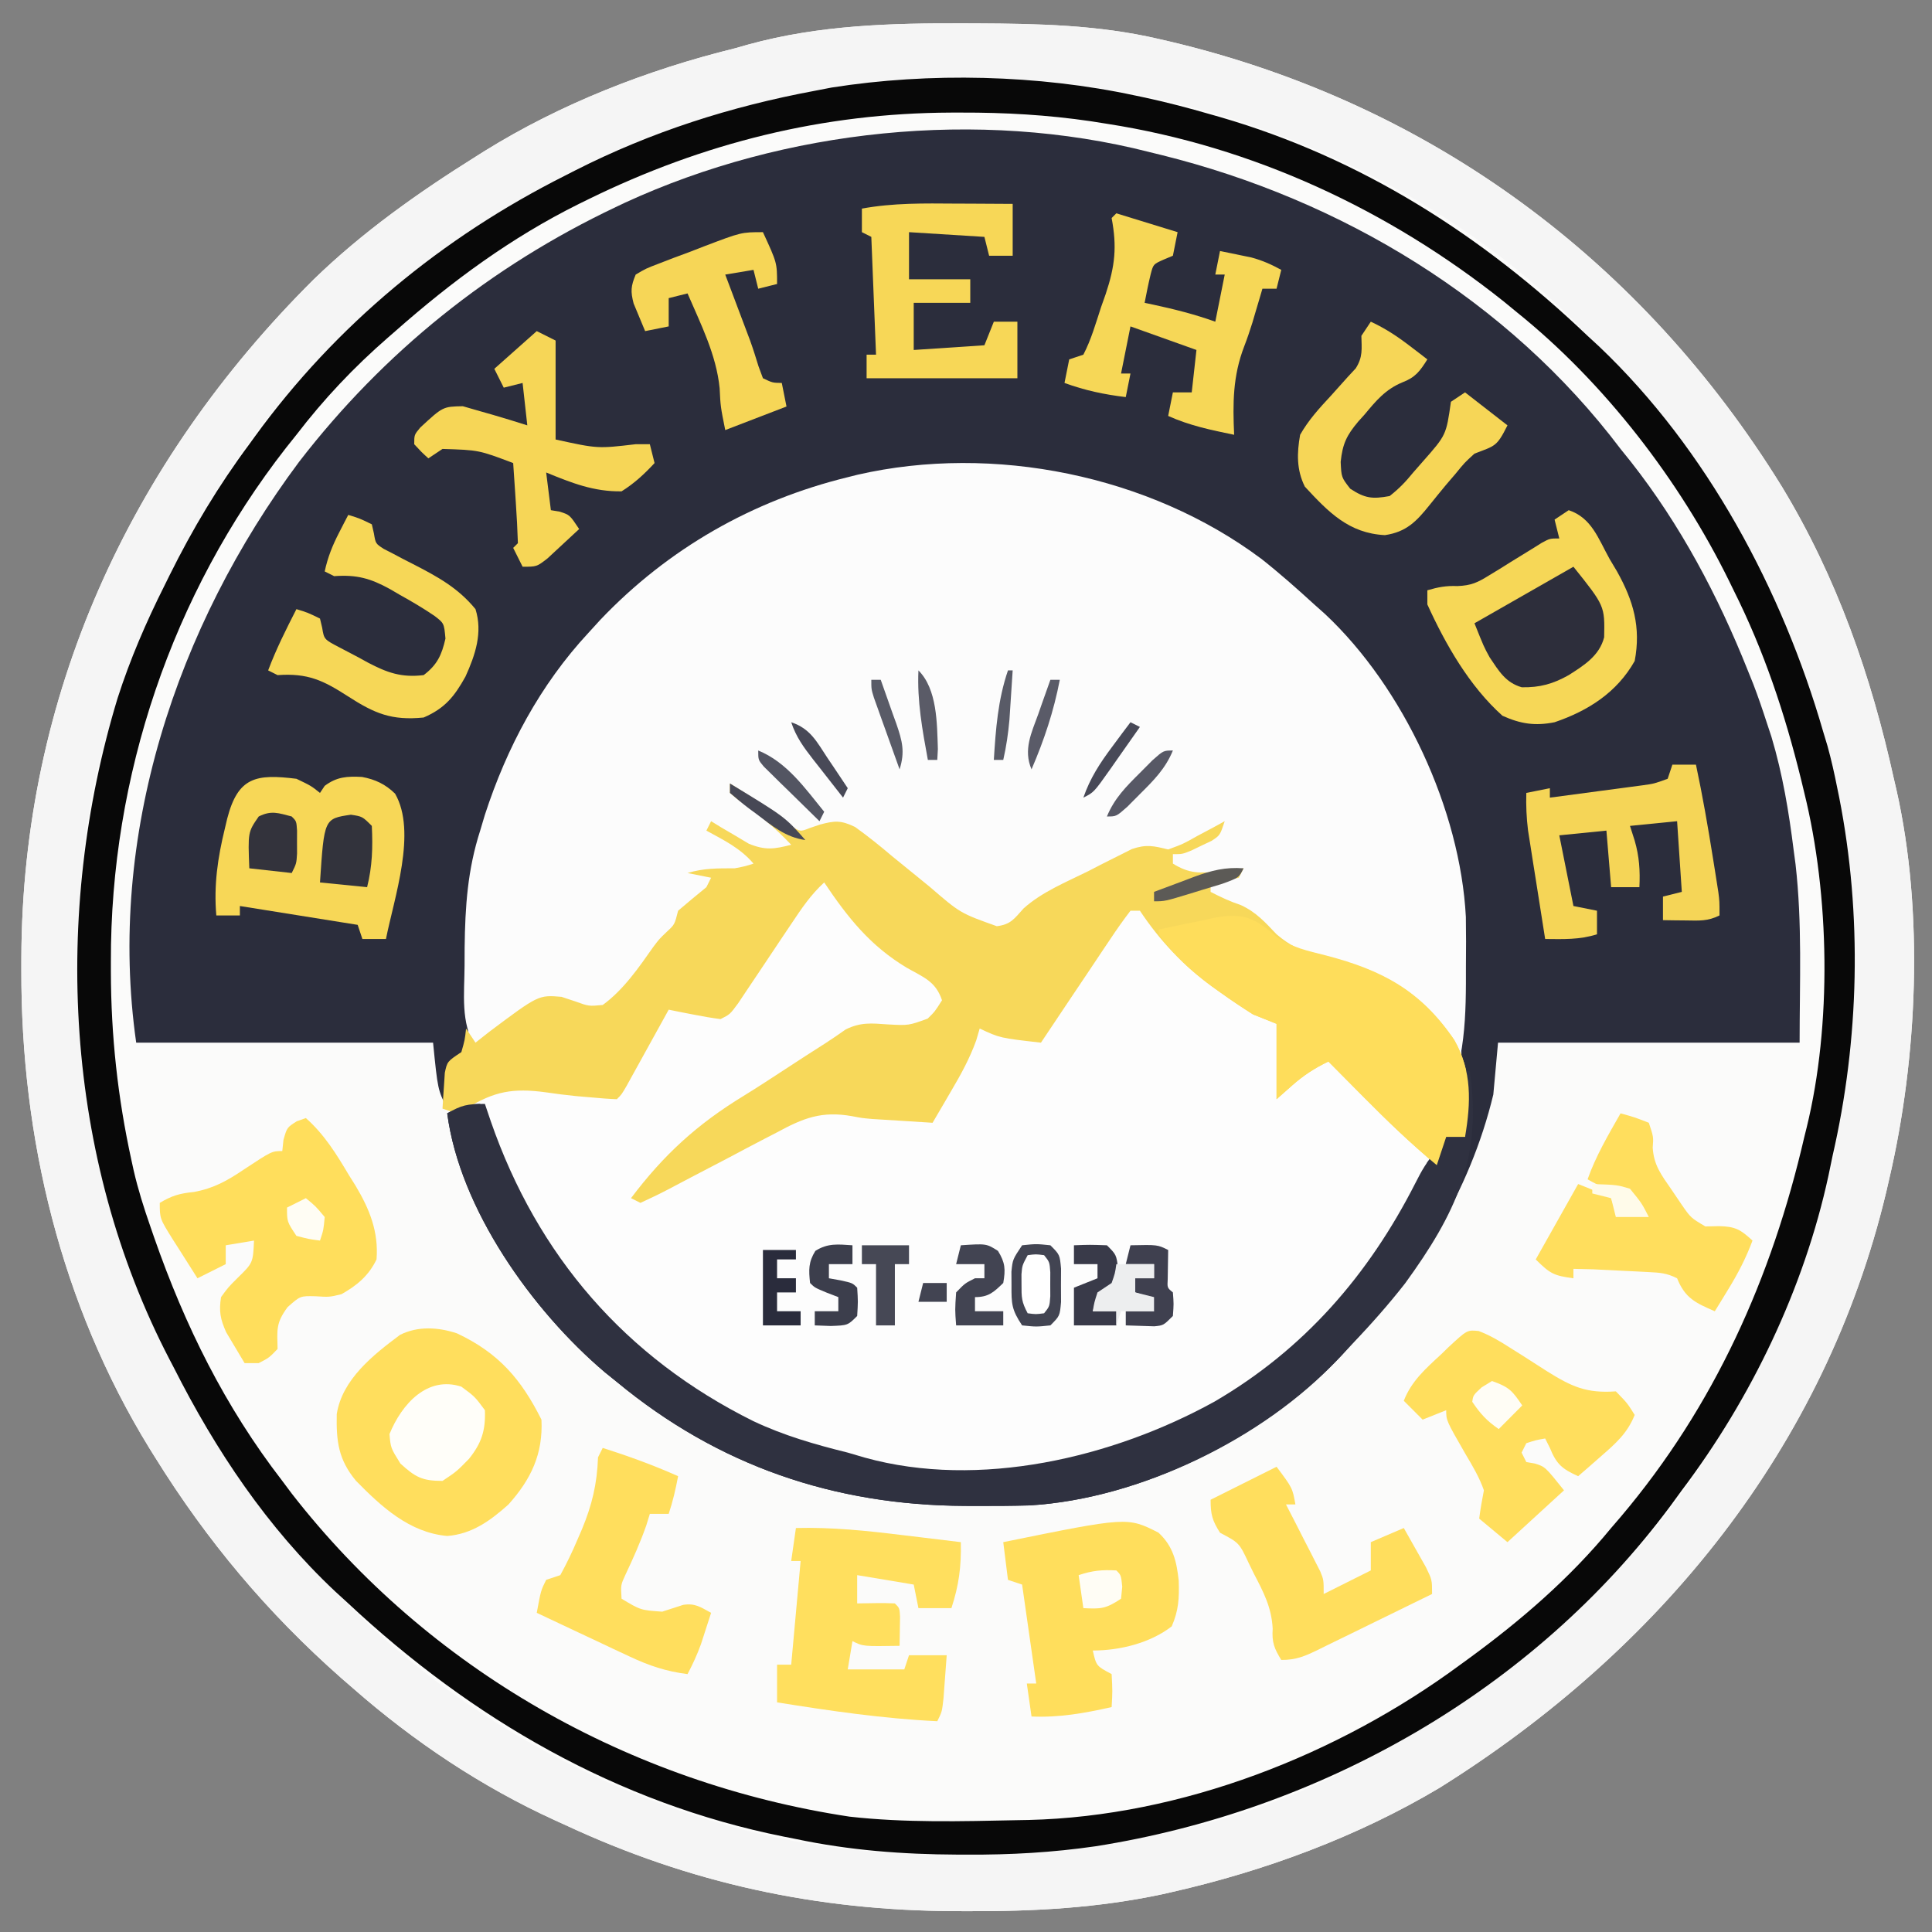 <?xml version="1.0" encoding="UTF-8" standalone="no"?>
<svg
   version="1.1"
   width="410"
   height="410"
   id="svg52"
   sodipodi:docname="buxrp.svg"
   xmlns:inkscape="http://www.inkscape.org/namespaces/inkscape"
   xmlns:sodipodi="http://sodipodi.sourceforge.net/DTD/sodipodi-0.dtd"
   xmlns="http://www.w3.org/2000/svg"
   xmlns:svg="http://www.w3.org/2000/svg">
  <rect width="100%" height="100%" fill="#808080" stroke="none"/>
  <defs
     id="defs52" />
  <sodipodi:namedview
     id="namedview52"
     pagecolor="#ffffff"
     bordercolor="#000000"
     borderopacity="0.25"
     inkscape:showpageshadow="2"
     inkscape:pageopacity="0.0"
     inkscape:pagecheckerboard="0"
     inkscape:deskcolor="#d1d1d1">
    <inkscape:page
       x="0"
       y="0"
       width="410"
       height="410"
       id="page2"
       margin="0"
       bleed="0" />
  </sodipodi:namedview>
  <path
     d="m 204.656,4.956 c 0.879,0.002 1.758,0.005 2.664,0.008 13.054,0.057 25.818,0.327 38.586,3.305 1.428,0.331 1.428,0.331 2.886,0.668 55.027,13.211 99.8,46.441 129.376,94.377 11.647,19.226 18.914,40.069 23.738,61.955 0.178,0.761 0.356,1.522 0.539,2.307 5.867,25.957 4.495,56.967 -1.539,82.693 -0.204,0.885 -0.407,1.771 -0.617,2.683 -12.959,54.336 -48.139,97.265 -94.773,126.438 -17.408,10.384 -37.056,17.647 -56.797,22.129 -0.663,0.151 -1.327,0.302 -2.01,0.458 -13.811,2.939 -27.365,3.668 -41.427,3.604 -0.884,-0.002 -1.768,-0.005 -2.679,-0.008 -29.254,-0.127 -56.073,-5.886 -82.696,-18.305 -0.683,-0.31 -1.366,-0.62 -2.07,-0.94 -15.647,-7.14 -30.004,-16.729 -42.93,-28.06 -0.825,-0.715 -1.65,-1.431 -2.5,-2.168 -15.71,-13.869 -28.455,-29.065 -39.5,-46.832 -0.411,-0.659 -0.822,-1.318 -1.246,-1.997 C 12.927,276.733 4.444,241.475 4.531,205.894 c 8.762e-4,-0.877 0.002,-1.755 0.003,-2.658 C 4.716,147.74 27.473,98.179 66.556,59.317 76.931,49.247 88.676,40.929 100.906,33.269 c 0.899,-0.568 0.899,-0.568 1.816,-1.147 16.217,-10.096 34.663,-17.296 53.184,-21.853 0.959,-0.272 1.918,-0.544 2.906,-0.824 14.998,-4.133 30.386,-4.558 45.844,-4.488 z"
     fill="#fbfbfa"
     id="path1" />
  <path
     d="m 243.906,32.269 c 0.855,0.209 1.709,0.418 2.59,0.633 38.148,9.459 73.556,30.763 97.41,62.367 0.71,0.883 1.421,1.766 2.152,2.676 10.558,13.416 18.541,28.506 24.848,44.324 0.387,0.96 0.773,1.921 1.172,2.91 1.025,2.676 1.947,5.363 2.828,8.09 0.338,1.021 0.675,2.042 1.023,3.094 2.385,7.963 3.698,15.92 4.727,24.156 0.192,1.432 0.192,1.432 0.387,2.893 1.44,12.68 0.863,24.924 0.863,37.857 -21.12,0 -42.24,0 -64,0 -0.33,3.63 -0.66,7.26 -1,11 -4.956,20.652 -16.414,38.883 -31,54 -0.669,0.732 -1.338,1.464 -2.027,2.219 -15.892,16.934 -42.166,29.606 -65.396,30.984 -3.881,0.101 -7.757,0.131 -11.639,0.109 -1.029,-0.003 -1.029,-0.003 -2.08,-0.006 -27.767,-0.124 -52.369,-8.524 -73.858,-26.307 -0.848,-0.684 -1.696,-1.369 -2.57,-2.074 -15.351,-13.017 -30.768,-34.612 -33.43,-54.926 3.088,-1.765 4.233,-2 8,-2 0.412,1.221 0.825,2.441 1.25,3.699 9.887,28.489 28.555,50.144 55.717,63.62 6.479,3.064 13.078,4.957 20.033,6.68 1.194,0.351 2.387,0.701 3.617,1.062 24.261,6.724 52.611,0.041 74.192,-11.874 19.028,-11.089 32.69,-26.834 42.628,-46.34 1.34,-2.627 2.461,-4.748 4.562,-6.849 0.697,-1.317 1.37,-2.649 2,-4 1.32,0.33 2.64,0.66 4,1 -0.03,-0.555 -0.061,-1.111 -0.092,-1.683 -0.562,-10.621 -0.96,-21.194 -0.825,-31.832 0.336,-28.193 -7.884,-53.379 -27.083,-74.485 -0.917,-1.038 -0.917,-1.038 -1.852,-2.098 -16.234,-17.374 -41.775,-29.54 -65.457,-31.124 -31.053,-1.025 -58.609,5.323 -82.067,26.721 -1.909,1.804 -3.767,3.642 -5.625,5.5 -0.74,0.74 -1.48,1.48 -2.242,2.242 -15.68,16.656 -25.724,40.793 -25.969,63.59 -0.028,1.472 -0.057,2.944 -0.086,4.416 -0.041,2.295 -0.078,4.591 -0.104,6.886 -0.027,2.233 -0.073,4.465 -0.122,6.698 -0.003,0.69 -0.006,1.379 -0.01,2.09 -0.05,1.933 -0.05,1.933 -0.467,5.078 -0.99,0.66 -1.98,1.32 -3,2 -0.582,2.425 -0.582,2.425 -0.688,5.125 -0.066,0.91 -0.131,1.82 -0.199,2.758 -0.037,0.699 -0.075,1.397 -0.113,2.117 -2,-4 -2,-4 -3,-14 -20.79,0 -41.58,0 -63,0 -6.249,-43.741 8.488,-88.314 34.562,-123.25 17.998,-23.325 40.607,-41.452 67.188,-54.062 0.66,-0.313 1.321,-0.627 2.001,-0.95 33.863,-15.6 75.106,-19.964 111.249,-10.738 z"
     fill="#2b2d3c"
     id="path2" />
  <path
     d="m 267.65,118.572 c 3.899,3.075 7.591,6.348 11.256,9.697 0.75,0.668 1.5,1.335 2.273,2.023 16.662,15.608 28.713,41.537 29.899,64.291 0.058,3.502 0.051,6.996 0.015,10.498 -9.7e-4,1.782 -9.7e-4,1.782 -0.002,3.6 -0.027,5.33 -0.204,10.337 -1.186,15.588 -4.635,-4.345 -4.635,-4.345 -6.27,-7.277 -5.22,-8.576 -12.67,-10.273 -21.986,-12.859 -6.655,-1.893 -10.932,-3.812 -15.745,-8.864 0,-0.66 0,-1.32 0,-2 -0.743,-0.103 -1.485,-0.206 -2.25,-0.312 -2.947,-0.737 -4.534,-1.635 -6.75,-3.688 0,-0.66 0,-1.32 0,-2 1.98,-0.66 3.96,-1.32 6,-2 -1.013,0.16 -1.013,0.16 -2.047,0.324 -0.892,0.12 -1.784,0.24 -2.703,0.363 -0.882,0.128 -1.763,0.255 -2.672,0.387 -3.161,-0.091 -4.349,-0.881 -6.578,-3.074 0,-0.66 0,-1.32 0,-2 3.3,-1.65 6.6,-3.3 10,-5 -3.873,0.968 -6.577,2.319 -10,4.258 -2,0.742 -2,0.742 -3.752,0.126 -3.342,-0.57 -5.22,0.722 -8.221,2.222 -1.147,0.572 -2.293,1.143 -3.475,1.732 -0.593,0.304 -1.187,0.608 -1.798,0.921 -1.807,0.923 -3.624,1.822 -5.444,2.719 -7.116,3.353 -7.116,3.353 -12.311,9.021 -6.401,-0.331 -9.765,-2.544 -14.688,-6.5 -0.693,-0.535 -1.385,-1.07 -2.099,-1.622 -2.7,-2.089 -5.375,-4.206 -8.038,-6.342 -1.107,-0.887 -2.218,-1.77 -3.333,-2.646 -1.441,-1.133 -2.867,-2.287 -4.292,-3.441 -2.439,-1.702 -2.439,-1.702 -5.133,-1.242 -1.456,0.477 -2.908,0.965 -4.353,1.473 -2.065,0.32 -2.065,0.32 -3.804,-0.485 -0.566,-0.424 -1.131,-0.848 -1.714,-1.285 -0.619,-0.454 -1.238,-0.909 -1.875,-1.377 -0.634,-0.485 -1.268,-0.971 -1.922,-1.471 -0.65,-0.481 -1.299,-0.963 -1.969,-1.459 -1.602,-1.19 -3.193,-2.395 -4.781,-3.604 2.788,2.875 5.461,5.49 8.812,7.688 1.052,0.763 2.104,1.526 3.188,2.312 0,0.66 0,1.32 0,2 -2.312,1.375 -2.312,1.375 -6,2 -3.89,-1.643 -7.431,-3.752 -11,-6 2.207,1.693 4.325,3.184 6.75,4.562 0.743,0.474 1.485,0.949 2.25,1.438 0,0.66 0,1.32 0,2 -3.9,2.6 -7.474,2.151 -12,2 0.99,0.33 1.98,0.66 3,1 -1.285,2.867 -2.571,4.976 -5,7 -0.66,0 -1.32,0 -2,0 -0.111,0.596 -0.222,1.192 -0.336,1.807 -0.731,2.416 -1.548,3.482 -3.281,5.287 -0.525,0.556 -1.049,1.111 -1.59,1.684 -0.55,0.568 -1.101,1.137 -1.668,1.723 -4.831,5.021 -4.831,5.021 -9.125,10.5 -0.692,-0.26 -1.384,-0.521 -2.098,-0.789 -4.185,-1.18 -7.797,-2.126 -11.943,-0.324 -4.601,2.649 -8.798,5.828 -12.959,9.113 -3.206,-5.305 -2.339,-11.37 -2.312,-17.375 0.005,-1.271 0.01,-2.542 0.015,-3.852 0.109,-8.678 0.624,-16.47 3.298,-24.773 0.329,-1.102 0.657,-2.204 0.996,-3.34 4.653,-14.314 11.733,-27.608 22.004,-38.66 0.831,-0.911 1.663,-1.823 2.52,-2.762 14.357,-15.072 32.223,-25.278 52.48,-30.238 0.696,-0.175 1.393,-0.35 2.11,-0.531 28.786,-6.581 61.915,0.111 85.634,17.834 z"
     fill="#fcfcfc"
     id="path3" />
  <path
     d="m 204.656,4.956 c 0.879,0.002 1.758,0.005 2.664,0.008 13.054,0.057 25.818,0.327 38.586,3.305 1.428,0.331 1.428,0.331 2.886,0.668 55.027,13.211 99.8,46.441 129.376,94.377 11.647,19.226 18.914,40.069 23.738,61.955 0.178,0.761 0.356,1.522 0.539,2.307 5.867,25.957 4.495,56.967 -1.539,82.693 -0.204,0.885 -0.407,1.771 -0.617,2.683 -12.959,54.336 -48.139,97.265 -94.773,126.438 -17.408,10.384 -37.056,17.647 -56.797,22.129 -0.663,0.151 -1.327,0.302 -2.01,0.458 -13.811,2.939 -27.365,3.668 -41.427,3.604 -0.884,-0.002 -1.768,-0.005 -2.679,-0.008 -29.254,-0.127 -56.073,-5.886 -82.696,-18.305 -0.683,-0.31 -1.366,-0.62 -2.07,-0.94 -15.647,-7.14 -30.004,-16.729 -42.93,-28.06 -0.825,-0.715 -1.65,-1.431 -2.5,-2.168 -15.71,-13.869 -28.455,-29.065 -39.5,-46.832 -0.411,-0.659 -0.822,-1.318 -1.246,-1.997 C 12.927,276.733 4.444,241.475 4.531,205.894 c 8.762e-4,-0.877 0.002,-1.755 0.003,-2.658 C 4.716,147.74 27.473,98.179 66.556,59.317 76.931,49.247 88.676,40.929 100.906,33.269 c 0.899,-0.568 0.899,-0.568 1.816,-1.147 16.217,-10.096 34.663,-17.296 53.184,-21.853 0.959,-0.272 1.918,-0.544 2.906,-0.824 14.998,-4.133 30.386,-4.558 45.844,-4.488 z m -35.75,15.312 c -0.71,0.139 -1.421,0.278 -2.153,0.422 -34.882,6.901 -66.13,24.226 -91.847,48.578 -0.479,0.441 -0.957,0.882 -1.451,1.336 -15.331,14.171 -27.19,31.067 -36.549,49.664 -0.543,1.061 -0.543,1.061 -1.096,2.143 -5.392,10.621 -9.479,21.457 -12.904,32.857 -0.46,1.481 -0.46,1.481 -0.93,2.992 -4.338,15.43 -5.34,31.627 -5.383,47.57 -0.005,1.223 -0.011,2.446 -0.016,3.707 0.065,8.391 0.942,16.461 2.329,24.731 0.141,0.87 0.281,1.739 0.426,2.635 6.284,37.377 23.569,70.91 49.574,98.365 0.869,0.933 1.738,1.867 2.633,2.828 30.509,32.093 76.517,53.803 120.85,55.289 15.335,0.382 30.467,0.479 45.546,-2.711 1.905,-0.392 3.826,-0.711 5.745,-1.027 35.587,-6.108 67.437,-25.811 93.227,-50.379 1.321,-1.207 1.321,-1.207 2.668,-2.438 14.005,-13.24 24.678,-29.446 33.332,-46.562 0.319,-0.611 0.637,-1.221 0.966,-1.85 13.247,-25.471 19.258,-53.795 19.284,-82.337 10e-4,-0.756 0.002,-1.512 0.003,-2.291 -0.016,-17.78 -2.04,-34.474 -7.253,-51.521 -0.312,-1.114 -0.624,-2.228 -0.945,-3.375 -5.378,-17.848 -14.15,-35.506 -25.055,-50.625 -0.389,-0.54 -0.777,-1.08 -1.178,-1.636 -6.045,-8.318 -12.734,-15.927 -19.822,-23.364 -0.766,-0.83 -1.531,-1.66 -2.32,-2.516 -30.257,-31.796 -76.059,-51.355 -119.568,-53.693 -3.934,-0.093 -7.864,-0.125 -11.799,-0.104 -1.04,0.002 -1.04,0.002 -2.102,0.004 -11.622,0.045 -22.822,0.924 -34.211,3.308 z"
     fill="#f5f5f5"
     id="path4" />
  <path
     d="m 173.906,186.269 c 3.882,3.768 7.795,7.628 11,12 0,0.66 0,1.32 0,2 0.705,0.245 1.41,0.49 2.137,0.742 3.261,1.432 5.825,3.253 8.676,5.383 0.976,0.724 1.952,1.449 2.957,2.195 0.736,0.554 1.472,1.109 2.23,1.68 -1.447,3.376 -3.078,5.742 -6,8 -2.672,0.039 -2.672,0.039 -5.75,-0.375 -8.787,-0.234 -14.033,3.908 -20.938,8.783 -2.506,1.726 -5.065,3.341 -7.647,4.951 -10.254,6.463 -18.79,12.524 -25.664,22.641 1.913,-0.896 3.826,-1.793 5.737,-2.694 1.701,-0.799 3.406,-1.591 5.114,-2.377 4.488,-2.088 8.802,-4.263 13.02,-6.858 13.556,-8.089 23.926,-7.57 39.129,-4.07 0.29,-0.747 0.58,-1.495 0.878,-2.264 0.925,-2.257 1.911,-4.362 3.067,-6.505 0.354,-0.661 0.709,-1.321 1.074,-2.002 0.547,-1.01 0.547,-1.01 1.105,-2.041 0.373,-0.693 0.745,-1.386 1.129,-2.1 0.913,-1.697 1.829,-3.393 2.746,-5.088 0.603,0.144 1.207,0.289 1.828,0.438 0.799,0.186 1.598,0.371 2.422,0.562 1.183,0.278 1.183,0.278 2.391,0.562 2.615,0.559 2.615,0.559 6.359,0.438 1.777,-1.841 1.777,-1.841 3.277,-4.348 0.596,-0.916 1.192,-1.832 1.807,-2.775 0.612,-0.97 1.223,-1.94 1.854,-2.939 1.216,-1.887 2.434,-3.774 3.652,-5.66 0.866,-1.352 0.866,-1.352 1.75,-2.731 2.124,-3.258 4.366,-6.407 6.661,-9.546 3.692,1.477 5.27,3.426 7.562,6.625 4.759,6.142 10.714,11.292 17.883,14.453 2.463,1.112 3.857,1.798 5.555,3.922 0.984,5.039 1.103,9.879 1,15 2.64,-2.64 5.28,-5.28 8,-8 5.591,2.795 9.394,6.946 13.812,11.312 1.345,1.283 1.345,1.283 2.717,2.592 1.264,1.248 1.264,1.248 2.553,2.521 0.776,0.757 1.552,1.514 2.351,2.294 1.567,2.28 1.567,2.28 1.421,4.841 -1.259,3.596 -2.972,6.759 -4.854,10.064 -0.402,0.708 -0.805,1.416 -1.219,2.145 -3.665,6.29 -7.864,11.854 -12.781,17.23 -0.758,0.839 -1.516,1.678 -2.297,2.543 -19.531,20.584 -46.328,31.234 -74.363,32.641 -16.558,0.312 -32.326,-3.332 -47.34,-10.184 -0.978,-0.431 -1.957,-0.861 -2.965,-1.305 -16.992,-7.904 -32.135,-21.833 -42.035,-37.695 -0.496,-0.717 -0.993,-1.433 -1.504,-2.172 -5.415,-8.201 -8.31,-17.598 -11.496,-26.828 1.634,-1.708 2.869,-2.935 5,-4 1.795,0.064 3.587,0.201 5.375,0.375 1.065,0.099 2.13,0.199 3.227,0.301 1.121,0.107 2.243,0.214 3.398,0.324 2.25,0.19 4.5,0.378 6.75,0.562 1.75,0.146 3.5,0.292 5.25,0.438 0.287,-0.54 0.574,-1.08 0.87,-1.636 1.304,-2.439 2.623,-4.87 3.942,-7.301 0.452,-0.85 0.904,-1.7 1.369,-2.576 0.442,-0.809 0.883,-1.618 1.338,-2.451 0.403,-0.749 0.806,-1.498 1.222,-2.269 1.259,-1.766 1.259,-1.766 4.259,-2.766 2.48,0.34 2.48,0.34 5.188,0.938 0.901,0.195 1.802,0.389 2.73,0.59 0.687,0.156 1.374,0.312 2.082,0.473 0.428,-0.63 0.856,-1.26 1.298,-1.908 1.962,-2.885 3.926,-5.77 5.89,-8.654 0.674,-0.991 1.347,-1.981 2.041,-3.002 3.534,-5.188 7.096,-10.347 10.771,-15.436 z"
     fill="#fdfdfd"
     id="path5" />
  <path
     d="m 240.906,20.269 c 0.689,0.145 1.377,0.289 2.087,0.438 4.692,1.011 9.305,2.225 13.913,3.562 0.682,0.194 1.363,0.388 2.066,0.588 29.923,8.693 55.545,25.074 77.934,46.412 0.83,0.766 1.66,1.531 2.516,2.32 22.811,21.707 38.819,51.668 47.484,81.68 0.303,1.003 0.606,2.006 0.918,3.039 0.825,2.973 1.48,5.934 2.082,8.961 0.135,0.661 0.271,1.322 0.41,2.002 4.893,24.88 4.266,51.347 -1.41,75.998 -0.293,1.406 -0.585,2.812 -0.875,4.219 -5.191,23.945 -16.394,47.283 -31.125,66.781 -0.802,1.1 -1.604,2.201 -2.406,3.301 -29.114,39.173 -74.078,64.691 -122.001,72.236 -9.115,1.322 -18.058,1.827 -27.28,1.776 -1.042,-0.003 -1.042,-0.003 -2.106,-0.006 -11.629,-0.051 -22.814,-0.906 -34.207,-3.307 -0.84,-0.166 -1.68,-0.333 -2.545,-0.504 -35.399,-7.097 -66.238,-25.004 -92.455,-49.496 -1.371,-1.255 -1.371,-1.255 -2.77,-2.535 -14.379,-13.507 -25.369,-29.938 -34.23,-47.465 -0.478,-0.916 -0.478,-0.916 -0.966,-1.85 -22.273,-42.826 -24.898,-94.485 -10.983,-140.263 2.661,-8.29 6.05,-16.113 9.949,-23.887 0.359,-0.727 0.717,-1.453 1.086,-2.202 4.897,-9.856 10.336,-18.955 16.914,-27.798 0.388,-0.536 0.776,-1.073 1.176,-1.625 17.188,-23.671 39.764,-42.26 65.824,-55.375 0.707,-0.362 1.414,-0.723 2.143,-1.096 16.2,-8.225 33.016,-13.575 50.857,-16.904 1.176,-0.227 2.351,-0.454 3.562,-0.688 20.77,-3.28 43.904,-2.731 64.438,1.688 z m -116,22 c -1.004,0.491 -1.004,0.491 -2.027,0.993 -14.407,7.157 -26.943,16.395 -38.973,27.007 -0.525,0.457 -1.05,0.913 -1.591,1.384 -7.237,6.307 -13.556,12.979 -19.409,20.616 -0.727,0.911 -1.454,1.823 -2.203,2.762 -24.218,31.035 -37.276,69.753 -37.172,109.051 -1.21e-4,0.711 -2.42e-4,1.421 -3.66e-4,2.154 0.033,13.606 1.455,26.724 4.375,40.034 0.15,0.685 0.299,1.369 0.453,2.075 0.936,4.071 2.171,7.983 3.547,11.925 0.263,0.762 0.525,1.523 0.796,2.308 6.558,18.785 15.024,35.927 27.204,51.692 0.659,0.882 1.317,1.763 1.996,2.672 29.025,37.342 71.775,61.526 118.379,68.578 11.82,1.329 23.752,0.994 35.625,0.75 0.778,-0.014 1.557,-0.028 2.358,-0.043 32.458,-0.765 65.716,-13.808 91.642,-32.958 0.558,-0.406 1.117,-0.811 1.692,-1.229 11.127,-8.122 21.55,-17.095 30.308,-27.771 0.683,-0.795 1.366,-1.591 2.07,-2.41 19.877,-23.513 32.041,-50.747 38.93,-80.59 0.165,-0.661 0.33,-1.322 0.5,-2.003 5.335,-21.772 4.878,-49.243 -0.5,-70.997 -0.347,-1.438 -0.347,-1.438 -0.7,-2.905 -3.455,-14.016 -7.839,-27.185 -14.3,-40.095 -0.481,-0.985 -0.481,-0.985 -0.972,-1.989 -10.489,-21.34 -26.462,-42.091 -45.028,-57.011 -0.907,-0.745 -1.815,-1.49 -2.75,-2.258 -24.435,-19.487 -53.329,-32.945 -84.25,-37.742 -1.677,-0.265 -1.677,-0.265 -3.387,-0.535 -9.208,-1.351 -18.24,-1.867 -27.551,-1.84 -0.712,5.44e-4 -1.424,0.001 -2.157,0.002 -27.161,0.095 -52.552,6.44 -76.905,18.373 z"
     fill="#080808"
     id="path6" />
  <path
     d="m 154.906,166.269 c 1.751,1.102 3.501,2.207 5.25,3.312 1.462,0.922 1.462,0.922 2.953,1.863 2.797,1.824 2.797,1.824 4.594,3.68 2.093,1.406 2.093,1.406 4.081,0.62 0.731,-0.25 1.462,-0.5 2.216,-0.757 3.186,-0.845 4.446,-0.94 7.457,0.508 2.763,1.98 5.36,4.072 7.949,6.273 1.779,1.45 3.561,2.898 5.344,4.344 0.861,0.703 1.722,1.405 2.609,2.129 6.436,5.549 6.436,5.549 14.178,8.313 2.983,-0.36 3.736,-1.617 5.682,-3.771 3.919,-3.518 9.004,-5.57 13.688,-7.89 1.08,-0.558 2.16,-1.116 3.273,-1.691 1.044,-0.522 2.088,-1.044 3.164,-1.582 0.947,-0.476 1.895,-0.952 2.871,-1.443 3.085,-1.042 4.587,-0.664 7.691,0.091 3.187,-1.171 3.187,-1.171 6.312,-2.938 1.069,-0.566 2.137,-1.132 3.238,-1.715 0.808,-0.445 1.616,-0.889 2.449,-1.348 -1,3 -1,3 -2.777,4.168 -0.713,0.336 -1.426,0.673 -2.16,1.02 -1.065,0.516 -1.065,0.516 -2.152,1.043 -1.91,0.77 -1.91,0.77 -3.91,0.77 0,0.66 0,1.32 0,2 3.442,2.147 5.772,2.099 9.75,1.625 0.985,-0.111 1.97,-0.222 2.984,-0.336 0.748,-0.095 1.495,-0.191 2.266,-0.289 -0.33,0.66 -0.66,1.32 -1,2 -3.062,0.625 -3.062,0.625 -6,1 0,0.66 0,1.32 0,2 2.13,1.104 4.157,2.052 6.438,2.812 3.24,1.501 5.113,3.613 7.562,6.188 2.846,2.426 5.063,3.465 8.711,4.227 12.765,3.057 21.366,7.154 28.945,18.172 3.853,6.657 3.595,13.221 2.344,20.602 -1.32,0 -2.64,0 -4,0 -0.66,1.98 -1.32,3.96 -2,6 -5.437,-4.53 -10.465,-9.343 -15.438,-14.375 -0.732,-0.736 -1.463,-1.472 -2.217,-2.23 -1.784,-1.796 -3.566,-3.594 -5.346,-5.395 -2.967,1.43 -5.278,2.938 -7.75,5.125 -1.073,0.949 -2.145,1.897 -3.25,2.875 0,-5.28 0,-10.56 0,-16 -1.65,-0.66 -3.3,-1.32 -5,-2 -2.331,-1.473 -4.574,-2.961 -6.812,-4.562 -0.616,-0.44 -1.232,-0.879 -1.866,-1.332 -6.166,-4.527 -11.076,-9.737 -15.321,-16.105 -0.66,0 -1.32,0 -2,0 -1.542,2.01 -2.956,4.016 -4.352,6.125 -0.419,0.621 -0.838,1.243 -1.269,1.883 -1.341,1.993 -2.673,3.992 -4.004,5.992 -0.906,1.349 -1.812,2.698 -2.719,4.047 -2.226,3.313 -4.443,6.631 -6.656,9.953 -8.714,-0.991 -8.714,-0.991 -13,-3 -0.367,1.257 -0.367,1.257 -0.742,2.539 -1.419,3.905 -3.276,7.271 -5.383,10.836 -0.373,0.641 -0.745,1.281 -1.129,1.941 -0.91,1.564 -1.828,3.124 -2.746,4.684 -2.313,-0.143 -4.625,-0.29 -6.938,-0.438 -1.988,-0.125 -3.976,-0.251 -5.964,-0.371 -2.098,-0.191 -2.098,-0.191 -4.152,-0.585 -6.492,-1.162 -10.384,0.393 -16.067,3.487 -0.826,0.426 -1.652,0.851 -2.503,1.289 -2.616,1.352 -5.215,2.732 -7.813,4.117 -2.626,1.379 -5.255,2.752 -7.888,4.117 -1.633,0.848 -3.262,1.706 -4.885,2.574 -1.9,0.996 -3.841,1.911 -5.789,2.809 -0.99,-0.495 -0.99,-0.495 -2,-1 6.963,-9.236 14.06,-15.714 23.922,-21.72 3.018,-1.859 5.978,-3.804 8.945,-5.742 2.789,-1.821 5.58,-3.637 8.394,-5.419 1.467,-0.943 2.9,-1.937 4.325,-2.942 3.166,-1.542 5.425,-1.303 8.914,-1.051 4.424,0.237 4.424,0.237 8.457,-1.227 1.524,-1.49 1.524,-1.49 3.043,-3.898 -1.346,-4.037 -3.933,-4.877 -7.438,-6.875 -7.794,-4.668 -12.556,-10.661 -17.562,-18.125 -2.838,2.585 -4.817,5.541 -6.941,8.727 -0.756,1.125 -1.512,2.25 -2.268,3.375 -1.182,1.768 -2.362,3.537 -3.542,5.307 -1.143,1.713 -2.292,3.422 -3.441,5.131 -0.683,1.023 -1.365,2.046 -2.069,3.1 -1.74,2.361 -1.74,2.361 -3.74,3.361 -1.885,-0.246 -3.76,-0.569 -5.625,-0.938 -1.003,-0.195 -2.006,-0.389 -3.039,-0.59 -1.156,-0.234 -1.156,-0.234 -2.336,-0.473 -0.298,0.54 -0.595,1.08 -0.902,1.636 -1.343,2.435 -2.689,4.868 -4.035,7.301 -0.469,0.85 -0.937,1.7 -1.42,2.576 -0.448,0.809 -0.896,1.618 -1.357,2.451 -0.414,0.749 -0.827,1.498 -1.254,2.269 -1.031,1.766 -1.031,1.766 -2.031,2.766 -1.774,-0.066 -3.545,-0.205 -5.312,-0.375 -1.087,-0.093 -2.173,-0.186 -3.293,-0.281 -2.175,-0.22 -4.346,-0.487 -6.508,-0.812 -6.889,-0.929 -10.875,-0.238 -16.828,3.438 -0.679,0.34 -1.359,0.681 -2.059,1.031 -0.99,-0.33 -1.98,-0.66 -3,-1 0.087,-1.626 0.195,-3.251 0.312,-4.875 0.058,-0.905 0.116,-1.81 0.176,-2.742 0.512,-2.383 0.512,-2.383 3.512,-4.383 0.73,-2.563 0.73,-2.563 1,-5 0.66,0.99 1.32,1.98 2,3 0.944,-0.745 1.887,-1.49 2.859,-2.258 10.51,-7.88 10.51,-7.88 15.387,-7.469 1.456,0.483 1.456,0.483 2.941,0.977 2.849,1.033 2.849,1.033 5.812,0.75 4.423,-3.218 7.629,-7.91 10.748,-12.343 1.252,-1.657 1.252,-1.657 2.845,-3.184 1.663,-1.533 1.663,-1.533 2.406,-4.473 1.98,-1.691 3.979,-3.358 6,-5 0.33,-0.66 0.66,-1.32 1,-2 -1.65,-0.33 -3.3,-0.66 -5,-1 3.394,-1.044 6.468,-1 10,-1 2.266,-0.439 2.266,-0.439 4,-1 -2.782,-3.273 -6.28,-4.964 -10,-7 0.33,-0.66 0.66,-1.32 1,-2 0.724,0.445 1.449,0.889 2.195,1.348 0.967,0.566 1.934,1.132 2.93,1.715 1.427,0.853 1.427,0.853 2.883,1.723 3.502,1.422 5.385,1.152 8.992,0.215 -3.519,-3.739 -7.219,-6.721 -11.426,-9.668 -0.779,-0.659 -0.779,-0.659 -1.574,-1.332 0,-0.66 0,-1.32 0,-2 z"
     fill="#f7d85a"
     id="path7" />
  <path
     d="m 310.906,227.269 c 0.33,0 0.66,0 1,0 2.749,18.365 -3.052,30.387 -13.715,45.074 -3.541,4.534 -7.306,8.773 -11.285,12.926 -0.696,0.759 -1.392,1.519 -2.109,2.301 -16.369,17.294 -42.363,30.481 -66.314,31.902 -3.881,0.101 -7.757,0.131 -11.639,0.109 -0.686,-0.002 -1.373,-0.004 -2.08,-0.006 -27.767,-0.124 -52.369,-8.524 -73.858,-26.307 -1.272,-1.027 -1.272,-1.027 -2.57,-2.074 -15.351,-13.017 -30.768,-34.612 -33.43,-54.926 3.088,-1.765 4.233,-2 8,-2 0.412,1.221 0.825,2.441 1.25,3.699 9.887,28.489 28.555,50.144 55.717,63.62 6.479,3.064 13.078,4.957 20.033,6.68 1.194,0.351 2.387,0.701 3.617,1.062 24.261,6.724 52.611,0.041 74.192,-11.874 19.028,-11.089 32.69,-26.834 42.628,-46.34 1.34,-2.627 2.461,-4.748 4.562,-6.849 0.697,-1.317 1.37,-2.649 2,-4 1.98,0.495 1.98,0.495 4,1 0,-4.62 0,-9.24 0,-14 z"
     fill="#2f3140"
     id="path8" />
  <path
     d="m 96.965,282.953 c 8.841,4.153 13.643,9.719 17.941,18.316 0.354,7.281 -2.207,12.645 -7,18 -3.828,3.432 -7.748,6.29 -13,6.688 -8.033,-0.717 -13.97,-6.212 -19.371,-11.723 -3.744,-4.516 -4.186,-8.38 -4.07,-14.148 1.154,-7.362 7.726,-12.559 13.441,-16.816 3.796,-1.898 8.105,-1.629 12.059,-0.316 z"
     fill="#ffde5d"
     id="path9" />
  <path
     d="m 270.753,198.692 c 3.28,2.403 6.787,3.083 10.683,4.083 12.013,3.13 20.146,7.535 27.197,17.928 3.769,6.649 3.518,13.227 2.273,20.566 -1.32,0 -2.64,0 -4,0 -0.66,1.98 -1.32,3.96 -2,6 -5.437,-4.53 -10.465,-9.343 -15.438,-14.375 -1.097,-1.104 -1.097,-1.104 -2.217,-2.23 -1.784,-1.796 -3.566,-3.594 -5.346,-5.395 -2.967,1.43 -5.278,2.938 -7.75,5.125 -1.073,0.949 -2.145,1.897 -3.25,2.875 0,-5.28 0,-10.56 0,-16 -1.65,-0.66 -3.3,-1.32 -5,-2 -2.37,-1.516 -4.657,-3.048 -6.938,-4.688 -0.62,-0.443 -1.239,-0.887 -1.877,-1.343 -4.41,-3.231 -7.962,-6.513 -11.185,-10.969 0,-0.33 0,-0.66 0,-1 2.996,-0.67 5.988,-1.286 9,-1.875 0.839,-0.193 1.678,-0.387 2.543,-0.586 6.215,-1.156 8.614,-0.209 13.304,3.884 z"
     fill="#fedd5b"
     id="path10" />
  <path
     d="m 332.906,108.269 c 4.885,1.628 6.267,6.034 8.688,10.375 0.511,0.857 1.022,1.714 1.549,2.598 3.49,6.235 5.124,11.872 3.764,19.027 -3.767,6.671 -9.848,10.564 -17,13 -4.124,0.825 -7.183,0.367 -11.062,-1.375 -6.994,-6.25 -12.08,-15.133 -15.938,-23.625 0,-0.99 0,-1.98 0,-3 2.255,-0.668 4.021,-0.999 6.386,-0.895 2.945,-0.119 4.271,-0.75 6.751,-2.293 1.113,-0.677 1.113,-0.677 2.248,-1.367 0.76,-0.477 1.52,-0.954 2.303,-1.445 1.522,-0.941 3.047,-1.879 4.574,-2.812 0.67,-0.419 1.34,-0.838 2.03,-1.27 1.708,-0.918 1.708,-0.918 3.708,-0.918 -0.33,-1.32 -0.66,-2.64 -1,-4 0.99,-0.66 1.98,-1.32 3,-2 z"
     fill="#f6d757"
     id="path11" />
  <path
     d="m 64.906,237.269 c 3.978,3.533 6.492,7.664 9.188,12.188 0.451,0.717 0.901,1.435 1.365,2.174 2.961,4.959 4.913,9.757 4.447,15.639 -1.664,3.444 -4.109,5.497 -7.438,7.375 -2.562,0.625 -2.562,0.625 -5.562,0.438 -3.192,-0.073 -3.192,-0.073 -5.875,2.312 -2.508,3.393 -2.214,4.793 -2.125,8.875 -1.812,1.875 -1.812,1.875 -4,3 -0.99,0 -1.98,0 -3,0 -0.847,-1.388 -1.677,-2.786 -2.5,-4.188 -0.464,-0.777 -0.928,-1.555 -1.406,-2.355 -1.25,-2.809 -1.558,-4.419 -1.094,-7.457 1.531,-2.098 1.531,-2.098 3.5,-4.062 3.285,-3.206 3.285,-3.206 3.5,-7.938 -1.98,0.33 -3.96,0.66 -6,1 0,1.32 0,2.64 0,4 -2.97,1.485 -2.97,1.485 -6,3 -1.342,-2.099 -2.673,-4.204 -4,-6.312 -0.382,-0.595 -0.763,-1.19 -1.156,-1.803 -2.844,-4.545 -2.844,-4.545 -2.844,-7.885 2.539,-1.524 4.233,-2.023 7.227,-2.312 4.208,-0.767 7.109,-2.401 10.586,-4.75 5.97,-3.938 5.97,-3.938 8.188,-3.938 0.083,-0.784 0.165,-1.567 0.25,-2.375 0.75,-2.625 0.75,-2.625 2.812,-3.938 0.959,-0.34 0.959,-0.34 1.938,-0.688 z"
     fill="#ffde5c"
     id="path12" />
  <path
     d="m 62.906,165.269 c 3.125,1.5 3.125,1.5 5,3 0.33,-0.495 0.66,-0.99 1,-1.5 2.576,-1.932 4.753,-2.055 7.926,-1.891 2.805,0.528 4.961,1.54 7.008,3.547 4.682,8.094 -0.202,22.142 -1.934,30.844 -1.65,0 -3.3,0 -5,0 -0.33,-0.99 -0.66,-1.98 -1,-3 -8.25,-1.32 -16.5,-2.64 -25,-4 0,0.66 0,1.32 0,2 -1.65,0 -3.3,0 -5,0 -0.555,-6.419 0.292,-12.228 1.812,-18.438 0.165,-0.698 0.331,-1.396 0.501,-2.115 2.289,-8.856 6.143,-9.508 14.687,-8.447 z"
     fill="#f7d757"
     id="path13" />
  <path
     d="m 168.906,324.269 c 7.63,-0.196 14.994,0.57 22.562,1.5 1.199,0.143 2.399,0.286 3.635,0.434 2.935,0.351 5.869,0.706 8.803,1.066 0.1,5.224 -0.398,9.094 -2,14 -2.31,0 -4.62,0 -7,0 -0.33,-1.65 -0.66,-3.3 -1,-5 -5.94,-0.99 -5.94,-0.99 -12,-2 0,1.98 0,3.96 0,6 1.299,-0.021 2.599,-0.041 3.938,-0.062 1.354,-0.021 2.71,-0.009 4.062,0.062 1,1 1,1 1.098,2.848 -0.033,2.051 -0.065,4.102 -0.098,6.152 -7.75,0.125 -7.75,0.125 -10,-1 -0.33,1.98 -0.66,3.96 -1,6 3.96,0 7.92,0 12,0 0.33,-0.99 0.66,-1.98 1,-3 2.64,0 5.28,0 8,0 -0.141,1.959 -0.288,3.917 -0.438,5.875 -0.081,1.091 -0.162,2.181 -0.246,3.305 -0.316,2.82 -0.316,2.82 -1.316,4.82 -11.472,-0.551 -22.671,-2.188 -34,-4 0,-2.64 0,-5.28 0,-8 0.99,0 1.98,0 3,0 0.66,-7.26 1.32,-14.52 2,-22 -0.66,0 -1.32,0 -2,0 0.33,-2.31 0.66,-4.62 1,-7 z"
     fill="#ffdf5e"
     id="path14" />
  <path
     d="m 313.808,282.463 c 2.426,0.931 4.432,2.121 6.618,3.528 0.858,0.538 1.716,1.076 2.6,1.631 1.789,1.135 3.573,2.278 5.352,3.43 5.165,3.218 8.286,4.662 14.529,4.217 2.438,2.5 2.438,2.5 4,5 -1.55,3.884 -4.005,6.03 -7.125,8.75 -0.91,0.799 -1.82,1.598 -2.758,2.422 -0.699,0.603 -1.397,1.207 -2.117,1.828 -3.391,-1.541 -4.583,-2.511 -6,-6 -0.33,-0.66 -0.66,-1.32 -1,-2 -1.975,0.348 -1.975,0.348 -4,1 -0.33,0.66 -0.66,1.32 -1,2 0.33,0.66 0.66,1.32 1,2 0.598,0.103 1.196,0.206 1.812,0.312 2.188,0.688 2.188,0.688 6.188,5.688 -3.96,3.63 -7.92,7.26 -12,11 -1.98,-1.65 -3.96,-3.3 -6,-5 0.264,-2.01 0.606,-4.011 1,-6 -0.968,-2.779 -2.438,-5.226 -3.938,-7.75 -4.062,-7.067 -4.062,-7.067 -4.062,-9.25 -1.65,0.66 -3.3,1.32 -5,2 -1.32,-1.32 -2.64,-2.64 -4,-4 1.612,-4.169 4.662,-6.85 7.875,-9.812 0.53,-0.515 1.06,-1.03 1.605,-1.561 3.974,-3.683 3.974,-3.683 6.421,-3.433 z"
     fill="#ffde5d"
     id="path15" />
  <path
     d="m 245.847,325.253 c 3.128,2.887 3.854,6.139 4.297,10.199 0.121,3.675 -0.008,6.286 -1.488,9.691 -4.555,3.52 -10.974,5.125 -16.75,5.125 0.751,3.278 0.751,3.278 4,5 0.188,3.625 0.188,3.625 0,7 -5.761,1.298 -11.087,2.257 -17,2 -0.33,-2.31 -0.66,-4.62 -1,-7 0.66,0 1.32,0 2,0 -0.99,-6.93 -1.98,-13.86 -3,-21 -0.99,-0.33 -1.98,-0.66 -3,-1 -0.33,-2.64 -0.66,-5.28 -1,-8 26.348,-5.359 26.348,-5.359 32.941,-2.016 z"
     fill="#ffde5c"
     id="path16" />
  <path
     d="m 236.906,45.269 c 4.29,1.32 8.58,2.64 13,4 -0.33,1.65 -0.66,3.3 -1,5 -0.639,0.268 -1.279,0.536 -1.938,0.812 -2.216,0.984 -2.216,0.984 -2.77,3.082 -0.492,2.021 -0.898,4.063 -1.293,6.105 0.58,0.121 1.16,0.242 1.758,0.367 4.522,0.97 8.88,2.067 13.242,3.633 0.66,-3.3 1.32,-6.6 2,-10 -0.66,0 -1.32,0 -2,0 0.33,-1.65 0.66,-3.3 1,-5 1.418,0.285 2.834,0.578 4.25,0.875 0.789,0.162 1.578,0.325 2.391,0.492 2.328,0.624 4.25,1.481 6.359,2.633 -0.33,1.32 -0.66,2.64 -1,4 -0.99,0 -1.98,0 -3,0 -0.182,0.617 -0.364,1.235 -0.551,1.871 -0.377,1.27 -0.377,1.27 -0.762,2.566 -0.271,0.919 -0.541,1.838 -0.82,2.785 -0.528,1.691 -1.096,3.371 -1.734,5.023 -2.421,6.284 -2.438,12.07 -2.133,18.754 -4.836,-0.99 -9.476,-1.957 -14,-4 0.33,-1.65 0.66,-3.3 1,-5 1.32,0 2.64,0 4,0 0.33,-2.97 0.66,-5.94 1,-9 -4.62,-1.65 -9.24,-3.3 -14,-5 -0.66,3.3 -1.32,6.6 -2,10 0.66,0 1.32,0 2,0 -0.495,2.475 -0.495,2.475 -1,5 -4.571,-0.549 -8.674,-1.417 -13,-3 0.33,-1.65 0.66,-3.3 1,-5 0.99,-0.33 1.98,-0.66 3,-1 1.661,-3.183 2.635,-6.655 3.75,-10.062 0.329,-0.93 0.657,-1.86 0.996,-2.818 1.974,-5.926 2.415,-9.993 1.254,-16.119 0.33,-0.33 0.66,-0.66 1,-1 z"
     fill="#f6d757"
     id="path17" />
  <path
     d="m 343.906,236.269 c 2.938,0.812 2.938,0.812 6,2 1,3 1,3 0.824,5.301 0.245,3.768 1.861,5.801 3.988,8.887 0.708,1.045 1.415,2.091 2.145,3.168 1.947,2.811 1.947,2.811 5.043,4.645 1.454,-0.031 1.454,-0.031 2.938,-0.062 3.465,0.071 4.567,0.759 7.062,3.062 -1.373,3.699 -3.064,6.951 -5.125,10.312 -0.539,0.883 -1.078,1.766 -1.633,2.676 -0.41,0.664 -0.82,1.328 -1.242,2.012 -4.107,-1.785 -6.316,-2.791 -8,-7 -2.219,-1.109 -3.6,-1.193 -6.062,-1.316 -0.797,-0.042 -1.593,-0.084 -2.414,-0.127 -1.249,-0.059 -1.249,-0.059 -2.523,-0.119 -0.833,-0.043 -1.665,-0.086 -2.523,-0.131 -4.236,-0.225 -4.236,-0.225 -8.477,-0.307 0,0.66 0,1.32 0,2 -4.081,-0.551 -4.913,-0.913 -8,-4 2.97,-5.28 5.94,-10.56 9,-16 5,2 5,2 7,3 0.33,0.99 0.66,1.98 1,3 1.98,0 3.96,0 6,0 -1.617,-2.639 -2.375,-3.84 -5.438,-4.625 -0.846,-0.124 -1.691,-0.247 -2.562,-0.375 -2.312,-1.062 -2.312,-1.062 -4,-2 1.764,-4.972 4.394,-9.434 7,-14 z"
     fill="#ffde5d"
     id="path18" />
  <path
     d="m 270.906,311.269 c 3.375,4.5 3.375,4.5 4,8 -0.66,0 -1.32,0 -2,0 0.578,1.12 1.155,2.24 1.75,3.395 0.75,1.472 1.5,2.945 2.25,4.418 0.382,0.738 0.763,1.476 1.156,2.236 0.361,0.712 0.722,1.424 1.094,2.158 0.335,0.655 0.67,1.309 1.016,1.984 0.734,1.809 0.734,1.809 0.734,4.809 3.3,-1.65 6.6,-3.3 10,-5 0,-1.98 0,-3.96 0,-6 3.465,-1.485 3.465,-1.485 7,-3 1.008,1.766 2.006,3.538 3,5.312 0.557,0.986 1.114,1.972 1.688,2.988 1.312,2.699 1.312,2.699 1.312,5.699 -4.071,2.001 -8.147,3.995 -12.225,5.981 -1.387,0.677 -2.773,1.356 -4.158,2.037 -1.991,0.979 -3.985,1.949 -5.98,2.919 -0.619,0.306 -1.238,0.612 -1.875,0.928 -2.799,1.352 -4.608,2.135 -7.761,2.135 -1.499,-2.435 -2.018,-3.733 -1.824,-6.629 -0.236,-4.534 -1.92,-7.703 -3.988,-11.684 -0.356,-0.728 -0.713,-1.455 -1.08,-2.205 -2.031,-4.332 -2.031,-4.332 -6.107,-6.482 -1.648,-2.602 -2,-3.862 -2,-7 4.62,-2.31 9.24,-4.62 14,-7 z"
     fill="#ffde5d"
     id="path19" />
  <path
     d="m 127.906,307.269 c 5.467,1.748 10.758,3.658 16,6 -0.523,2.763 -1.109,5.326 -2,8 -1.32,0 -2.64,0 -4,0 -0.247,0.804 -0.495,1.609 -0.75,2.438 -1.273,3.629 -2.802,7.039 -4.445,10.512 -0.987,2.149 -0.987,2.149 -0.805,5.051 4.049,2.431 4.049,2.431 8.625,2.75 1.483,-0.468 2.962,-0.946 4.438,-1.438 2.551,-0.411 3.714,0.481 5.938,1.688 -0.454,1.418 -0.914,2.834 -1.375,4.25 -0.255,0.789 -0.51,1.578 -0.773,2.391 -0.803,2.226 -1.749,4.269 -2.852,6.359 -4.538,-0.574 -8.141,-1.779 -12.273,-3.723 -1.154,-0.538 -2.307,-1.076 -3.496,-1.631 -1.19,-0.564 -2.38,-1.128 -3.605,-1.709 -1.225,-0.574 -2.45,-1.148 -3.676,-1.721 -2.986,-1.399 -5.969,-2.805 -8.949,-4.217 0.875,-4.75 0.875,-4.75 2,-7 0.99,-0.33 1.98,-0.66 3,-1 1.361,-2.496 2.521,-4.893 3.625,-7.5 0.313,-0.725 0.627,-1.451 0.95,-2.198 2.152,-5.169 3.231,-9.676 3.425,-15.302 0.33,-0.66 0.66,-1.32 1,-2 z"
     fill="#ffde5d"
     id="path20" />
  <path
     d="m 354.906,162.269 c 1.65,0 3.3,0 5,0 1.41,6.617 2.562,13.257 3.625,19.938 0.135,0.841 0.27,1.682 0.409,2.548 0.188,1.196 0.188,1.196 0.38,2.417 0.169,1.075 0.169,1.075 0.342,2.172 0.244,1.926 0.244,1.926 0.244,4.926 -2.525,1.262 -4.312,1.099 -7.125,1.062 -0.91,-0.009 -1.82,-0.018 -2.758,-0.027 -0.699,-0.012 -1.397,-0.023 -2.117,-0.035 0,-1.65 0,-3.3 0,-5 1.32,-0.33 2.64,-0.66 4,-1 -0.495,-7.425 -0.495,-7.425 -1,-15 -3.3,0.33 -6.6,0.66 -10,1 0.33,1.031 0.66,2.062 1,3.125 0.972,3.359 1.171,6.366 1,9.875 -1.98,0 -3.96,0 -6,0 -0.33,-3.96 -0.66,-7.92 -1,-12 -3.3,0.33 -6.6,0.66 -10,1 0.99,4.95 1.98,9.9 3,15 1.65,0.33 3.3,0.66 5,1 0,1.65 0,3.3 0,5 -3.678,1.177 -7.167,1.036 -11,1 -0.673,-4.228 -1.337,-8.458 -2,-12.688 -0.191,-1.198 -0.382,-2.396 -0.578,-3.631 -0.18,-1.157 -0.361,-2.314 -0.547,-3.506 -0.251,-1.595 -0.251,-1.595 -0.508,-3.221 -0.335,-2.692 -0.437,-5.246 -0.367,-7.954 1.65,-0.33 3.3,-0.66 5,-1 0,0.66 0,1.32 0,2 3.605,-0.474 7.209,-0.955 10.812,-1.438 1.024,-0.135 2.048,-0.269 3.104,-0.408 0.983,-0.132 1.966,-0.264 2.979,-0.4 0.906,-0.12 1.812,-0.241 2.745,-0.365 2.502,-0.349 2.502,-0.349 5.36,-1.389 0.33,-0.99 0.66,-1.98 1,-3 z"
     fill="#f5d557"
     id="path21" />
  <path
     d="m 113.906,70.269 c 1.32,0.66 2.64,1.32 4,2 0,6.93 0,13.86 0,21 8.92,1.952 8.92,1.952 17,1 0.99,0 1.98,0 3,0 0.495,1.98 0.495,1.98 1,4 -2.154,2.322 -4.304,4.322 -7,6 -5.878,0.093 -10.603,-1.783 -16,-4 0.33,2.64 0.66,5.28 1,8 0.619,0.103 1.238,0.206 1.875,0.312 2.125,0.688 2.125,0.688 4.125,3.688 -1.429,1.342 -2.869,2.674 -4.312,4 -0.801,0.743 -1.601,1.485 -2.426,2.25 -2.262,1.75 -2.262,1.75 -5.262,1.75 -0.66,-1.32 -1.32,-2.64 -2,-4 0.33,-0.33 0.66,-0.66 1,-1 -0.091,-2.867 -0.238,-5.703 -0.438,-8.562 -0.078,-1.209 -0.078,-1.209 -0.158,-2.443 -0.13,-1.998 -0.267,-3.996 -0.404,-5.994 -7.288,-2.762 -7.288,-2.762 -15,-3 -0.99,0.66 -1.98,1.32 -3,2 -1.5,-1.375 -1.5,-1.375 -3,-3 0,-2 0,-2 1.285,-3.543 4.798,-4.44 4.798,-4.44 9.027,-4.52 1.825,0.526 1.825,0.526 3.687,1.062 0.879,0.25 1.758,0.5 2.664,0.758 2.458,0.713 4.899,1.462 7.336,2.242 -0.33,-2.97 -0.66,-5.94 -1,-9 -1.32,0.33 -2.64,0.66 -4,1 -0.66,-1.32 -1.32,-2.64 -2,-4 2.97,-2.64 5.94,-5.28 9,-8 z"
     fill="#f6d657"
     id="path22" />
  <path
     d="m 202.843,43.206 c 1.741,0.007 1.741,0.007 3.518,0.014 2.848,0.012 5.697,0.03 8.545,0.049 0,3.63 0,7.26 0,11 -1.65,0 -3.3,0 -5,0 -0.33,-1.32 -0.66,-2.64 -1,-4 -5.28,-0.33 -10.56,-0.66 -16,-1 0,3.3 0,6.6 0,10 4.29,0 8.58,0 13,0 0,1.65 0,3.3 0,5 -3.96,0 -7.92,0 -12,0 0,3.3 0,6.6 0,10 4.95,-0.33 9.9,-0.66 15,-1 0.66,-1.65 1.32,-3.3 2,-5 1.65,0 3.3,0 5,0 0,3.96 0,7.92 0,12 -10.56,0 -21.12,0 -32,0 0,-1.65 0,-3.3 0,-5 0.66,0 1.32,0 2,0 -0.33,-8.25 -0.66,-16.5 -1,-25 -0.66,-0.33 -1.32,-0.66 -2,-1 0,-1.65 0,-3.3 0,-5 6.64,-1.224 13.202,-1.112 19.938,-1.062 z"
     fill="#f7d757"
     id="path23" />
  <path
     d="m 290.906,68.269 c 3.039,1.41 5.594,3.089 8.25,5.125 0.706,0.539 1.413,1.078 2.141,1.633 0.531,0.41 1.062,0.82 1.609,1.242 -1.596,2.52 -2.522,3.819 -5.355,4.895 -3.546,1.482 -5.559,3.905 -7.957,6.793 -0.454,0.505 -0.909,1.009 -1.377,1.529 -2.455,2.921 -3.302,4.702 -3.705,8.525 0.15,3.287 0.15,3.287 2.02,5.695 3.132,2.06 4.69,2.239 8.375,1.562 2.058,-1.625 3.365,-2.995 5,-5 0.69,-0.786 1.379,-1.573 2.09,-2.383 4.911,-5.567 4.911,-5.567 5.91,-12.617 0.99,-0.66 1.98,-1.32 3,-2 2.97,2.31 5.94,4.62 9,7 -2.294,4.588 -2.612,4.302 -7,6 -2.121,1.936 -2.121,1.936 -4,4.25 -0.686,0.801 -1.372,1.601 -2.078,2.426 -1.145,1.385 -2.283,2.776 -3.406,4.18 -2.813,3.516 -4.963,5.772 -9.523,6.438 -7.636,-0.38 -11.973,-4.866 -16.992,-10.293 -1.776,-3.551 -1.696,-7.136 -1,-11 1.772,-3.121 4.06,-5.633 6.5,-8.25 1.23,-1.35 2.449,-2.709 3.656,-4.078 0.817,-0.88 0.817,-0.88 1.65,-1.778 1.529,-2.426 1.254,-4.071 1.193,-6.894 0.66,-0.99 1.32,-1.98 2,-3 z"
     fill="#f6d657"
     id="path24" />
  <path
     d="m 73.906,109.269 c 2.438,0.75 2.438,0.75 5,2 0.147,0.641 0.295,1.281 0.446,1.942 0.359,2.146 0.359,2.146 2.057,3.259 0.633,0.324 1.267,0.649 1.919,0.983 1.044,0.556 1.044,0.556 2.109,1.123 1.098,0.56 1.098,0.56 2.219,1.131 5.122,2.639 9.531,5.011 13.25,9.562 1.568,4.97 -0.041,9.724 -2.125,14.312 -2.328,4.193 -4.358,6.739 -8.875,8.688 -6.803,0.676 -10.412,-0.85 -16.062,-4.5 -5.259,-3.377 -8.47,-4.952 -14.938,-4.5 -0.66,-0.33 -1.32,-0.66 -2,-1 1.687,-4.498 3.817,-8.729 6,-13 2.438,0.75 2.438,0.75 5,2 0.153,0.642 0.305,1.283 0.462,1.944 0.406,2.474 0.406,2.474 3.706,4.196 1.332,0.717 2.673,1.42 4.02,2.109 0.661,0.364 1.321,0.727 2.002,1.102 4.065,2.135 7.111,3.222 11.811,2.648 2.868,-2.176 3.831,-4.255 4.625,-7.75 -0.293,-3.261 -0.293,-3.261 -2.352,-4.836 -2.367,-1.603 -4.773,-3.03 -7.273,-4.414 -0.715,-0.418 -1.431,-0.835 -2.168,-1.266 -4.134,-2.271 -7.024,-3.078 -11.832,-2.734 -0.66,-0.33 -1.32,-0.66 -2,-1 0.644,-3.012 1.65,-5.517 3.062,-8.25 0.362,-0.706 0.724,-1.413 1.098,-2.141 0.277,-0.531 0.554,-1.062 0.84,-1.609 z"
     fill="#f6d757"
     id="path25" />
  <path
     d="m 161.906,49.269 c 3,6.5 3,6.5 3,11 -1.32,0.33 -2.64,0.66 -4,1 -0.33,-1.32 -0.66,-2.64 -1,-4 -1.98,0.33 -3.96,0.66 -6,1 0.41,1.085 0.82,2.171 1.242,3.289 0.544,1.445 1.089,2.891 1.633,4.336 0.269,0.713 0.539,1.426 0.816,2.16 0.264,0.703 0.529,1.405 0.801,2.129 0.26,0.691 0.52,1.382 0.789,2.094 0.65,1.801 1.221,3.63 1.782,5.46 0.464,1.253 0.464,1.253 0.938,2.531 2.032,0.969 2.032,0.969 4,1 0.495,2.475 0.495,2.475 1,5 -6.435,2.475 -6.435,2.475 -13,5 -1,-5 -1,-5 -1.188,-8.875 -0.699,-7.099 -4.018,-13.639 -6.812,-20.125 -1.32,0.33 -2.64,0.66 -4,1 0,1.98 0,3.96 0,6 -1.65,0.33 -3.3,0.66 -5,1 -0.535,-1.244 -1.052,-2.496 -1.562,-3.75 -0.29,-0.696 -0.58,-1.392 -0.879,-2.109 -0.674,-2.583 -0.592,-3.682 0.441,-6.141 2.161,-1.28 2.161,-1.28 4.988,-2.359 1.016,-0.393 2.033,-0.786 3.08,-1.191 1.071,-0.396 2.141,-0.791 3.244,-1.199 1.059,-0.411 2.118,-0.822 3.209,-1.246 7.899,-3.004 7.899,-3.004 12.479,-3.004 z"
     fill="#f6d657"
     id="path26" />
  <path
     d="m 333.906,120.269 c 6.656,8.32 6.656,8.32 6.52,14.969 -1.002,3.917 -4.245,5.941 -7.52,8.031 -3.279,1.852 -6.132,2.661 -9.969,2.582 -3.441,-0.986 -4.87,-3.475 -6.805,-6.344 -1.227,-2.238 -1.227,-2.238 -3.227,-7.238 6.93,-3.96 13.86,-7.92 21,-12 z"
     fill="#2d2e3b"
     id="path27" />
  <path
     d="m 97.906,294.269 c 2.875,2.125 2.875,2.125 5,5 0.157,4.325 -0.721,6.995 -3.375,10.312 -2.625,2.688 -2.625,2.688 -5.625,4.688 -4.286,0 -5.742,-0.764 -8.938,-3.688 -2.062,-3.312 -2.062,-3.312 -2.312,-6.25 2.624,-6.429 8.05,-12.407 15.25,-10.062 z"
     fill="#fffef9"
     id="path28" />
  <path
     d="m 216.906,264.269 c 3,-0.312 3,-0.312 6,0 2,2 2,2 2.266,4.969 -0.005,1.165 -0.01,2.331 -0.016,3.531 0.005,1.165 0.01,2.331 0.016,3.531 -0.266,2.969 -0.266,2.969 -2.266,4.969 -3,0.312 -3,0.312 -6,0 -2.235,-3.352 -2.271,-4.578 -2.25,-8.5 -0.005,-0.959 -0.01,-1.918 -0.016,-2.906 0.266,-2.594 0.266,-2.594 2.266,-5.594 z"
     fill="#535562"
     id="path29"
     style="fill:#424452;fill-opacity:1" />
  <path
     d="m 218.087,266.368 c 1.742,-0.227 1.742,-0.227 3.485,0 1.162,1.45 1.162,1.45 1.316,3.603 -0.003,0.845 -0.006,1.69 -0.009,2.561 0.003,0.845 0.006,1.69 0.009,2.561 -0.154,2.153 -0.154,2.153 -1.316,3.603 -1.742,0.227 -1.742,0.227 -3.485,0 -1.298,-2.431 -1.319,-3.32 -1.307,-6.164 -0.003,-0.695 -0.006,-1.391 -0.009,-2.107 0.154,-1.881 0.154,-1.881 1.316,-4.056 z"
     fill="#535562"
     id="path29-0"
     style="fill:#ffffff;stroke-width:0.649" />
  <path
     d="m 74.468,172.894 c 2.438,0.375 2.438,0.375 4.438,2.375 0.223,4.539 0.107,8.571 -1,13 -3.3,-0.33 -6.6,-0.66 -10,-1 0.891,-13.545 0.891,-13.545 6.562,-14.375 z"
     fill="#32333c"
     id="path30" />
  <path
     d="m 203.906,264.269 c 5.429,-0.362 5.429,-0.362 7.875,1.188 1.547,2.493 1.629,3.932 1.125,6.812 -2.044,1.976 -3.118,3 -6,3 0,0.99 0,1.98 0,3 1.98,0 3.96,0 6,0 0,0.99 0,1.98 0,3 -3.3,0 -6.6,0 -10,0 -0.25,-3.312 -0.25,-3.312 0,-7 1.875,-1.938 1.875,-1.938 4,-3 0.66,0 1.32,0 2,0 0,-0.99 0,-1.98 0,-3 -1.98,0 -3.96,0 -6,0 0.33,-1.32 0.66,-2.64 1,-4 z"
     fill="#424452"
     id="path31" />
  <path
     d="m 61.906,173.269 c 1,1 1,1 1.133,2.996 -0.003,0.806 -0.005,1.611 -0.008,2.441 0.003,0.803 0.005,1.606 0.008,2.434 -0.133,2.129 -0.133,2.129 -1.133,4.129 -2.97,-0.33 -5.94,-0.66 -9,-1 -0.296,-7.684 -0.296,-7.684 2,-11 2.684,-1.342 4.153,-0.73 7,0 z"
     fill="#33333c"
     id="path32" />
  <path
     d="m 227.906,264.269 c 3.375,-0.125 3.375,-0.125 7,0 2,2 2,2 2.375,4.938 -0.375,3.062 -0.375,3.062 -2.312,4.75 -0.681,0.433 -1.361,0.866 -2.062,1.312 -0.33,0.99 -0.66,1.98 -1,3 1.65,0 3.3,0 5,0 0,0.99 0,1.98 0,3 -2.97,0 -5.94,0 -9,0 0,-2.64 0,-5.28 0,-8 1.65,-0.66 3.3,-1.32 5,-2 0,-0.99 0,-1.98 0,-3 -1.65,0 -3.3,0 -5,0 0,-1.32 0,-2.64 0,-4 z"
     fill="#393a49"
     id="path33" />
  <path
     d="m 180.906,264.269 c 0,1.32 0,2.64 0,4 -1.65,0 -3.3,0 -5,0 0,0.99 0,1.98 0,3 0.804,0.144 1.609,0.289 2.438,0.438 2.562,0.562 2.562,0.562 3.562,1.562 0.188,2.938 0.188,2.938 0,6 -2,2 -2,2 -5.625,2.125 -1.114,-0.041 -2.228,-0.083 -3.375,-0.125 0,-0.99 0,-1.98 0,-3 1.65,0 3.3,0 5,0 0,-0.99 0,-1.98 0,-3 -0.804,-0.309 -1.609,-0.619 -2.438,-0.938 -2.562,-1.062 -2.562,-1.062 -3.562,-2.062 -0.292,-2.772 -0.364,-4.414 1.125,-6.812 2.65,-1.679 4.807,-1.392 7.875,-1.188 z"
     fill="#3c3e4c"
     id="path34" />
  <path
     d="m 239.906,264.269 c 5.75,-0.125 5.75,-0.125 8,1 -0.049,3.076 -0.049,3.076 -0.098,6.152 -0.108,1.865 -0.108,1.865 1.098,2.848 0.188,2.438 0.188,2.438 0,5 -2,2 -2,2 -3.945,2.195 -2.018,-0.065 -4.036,-0.13 -6.055,-0.195 0,-0.99 0,-1.98 0,-3 1.98,0 3.96,0 6,0 -0.33,-0.99 -0.66,-1.98 -1,-3 -0.99,-0.33 -1.98,-0.66 -3,-1 0,-0.99 0,-1.98 0,-3 1.32,0 2.64,0 4,0 0,-0.99 0,-1.98 0,-3 -1.98,0 -3.96,0 -6,0 0.33,-1.32 0.66,-2.64 1,-4 z"
     fill="#3f404f"
     id="path35" />
  <path
     d="m 236.906,268.269 c 2.64,0 5.28,0 8,0 0,0.99 0,1.98 0,3 -1.32,0 -2.64,0 -4,0 0,0.99 0,1.98 0,3 1.32,0.33 2.64,0.66 4,1 0,0.99 0,1.98 0,3 -2.31,0 -4.62,0 -7,0 -0.33,0.99 -0.66,1.98 -1,3 0,-0.99 0,-1.98 0,-3 -1.65,0 -3.3,0 -5,0 0.312,-1.875 0.312,-1.875 1,-4 0.99,-0.66 1.98,-1.32 3,-2 0.724,-2.059 0.724,-2.059 1,-4 z"
     fill="#edeeef"
     id="path36" />
  <path
     d="m 182.906,264.269 c 3.3,0 6.6,0 10,0 0,1.32 0,2.64 0,4 -0.99,0 -1.98,0 -3,0 0,4.29 0,8.58 0,13 -1.32,0 -2.64,0 -4,0 0,-4.29 0,-8.58 0,-13 -0.99,0 -1.98,0 -3,0 0,-1.32 0,-2.64 0,-4 z"
     fill="#464855"
     id="path37" />
  <path
     d="m 161.906,265.269 c 2.31,0 4.62,0 7,0 0,0.66 0,1.32 0,2 -1.32,0 -2.64,0 -4,0 0,1.32 0,2.64 0,4 1.32,0 2.64,0 4,0 0,0.99 0,1.98 0,3 -1.32,0 -2.64,0 -4,0 0,1.32 0,2.64 0,4 1.65,0 3.3,0 5,0 0,0.99 0,1.98 0,3 -2.64,0 -5.28,0 -8,0 0,-5.28 0,-10.56 0,-16 z"
     fill="#2a2c3c"
     id="path38" />
  <path
     d="m 236.906,333.269 c 1,1 1,1 1.25,3.438 -0.083,0.846 -0.165,1.691 -0.25,2.562 -3.228,2.152 -4.284,2.201 -8,2 -0.33,-2.31 -0.66,-4.62 -1,-7 2.945,-0.982 4.935,-1.161 8,-1 z"
     fill="#fffdf5"
     id="path39" />
  <path
     d="m 64.906,254.269 c 2.062,1.688 2.062,1.688 4,4 -0.25,2.75 -0.25,2.75 -1,5 -2.375,-0.312 -2.375,-0.312 -5,-1 -2,-3 -2,-3 -2,-6 1.32,-0.66 2.64,-1.32 4,-2 z"
     fill="#fffdf4"
     id="path40" />
  <path
     d="m 337.906,251.269 c 5.285,0.176 5.285,0.176 8,1 2.5,3.062 2.5,3.062 4,6 -2.31,0 -4.62,0 -7,0 -0.33,-1.32 -0.66,-2.64 -1,-4 -1.32,-0.33 -2.64,-0.66 -4,-1 0,-0.66 0,-1.32 0,-2 z"
     fill="#fffbea"
     id="path41" />
  <path
     d="m 248.906,159.269 c -1.586,3.856 -4.065,6.332 -7,9.25 -0.887,0.892 -1.774,1.784 -2.688,2.703 -2.312,2.047 -2.312,2.047 -4.312,2.047 1.586,-3.856 4.065,-6.332 7,-9.25 0.887,-0.892 1.774,-1.784 2.688,-2.703 2.312,-2.047 2.312,-2.047 4.312,-2.047 z"
     fill="#575865"
     id="path42" />
  <path
     d="m 160.906,159.269 c 6.094,2.483 9.958,8.034 14,13 -0.33,0.66 -0.66,1.32 -1,2 -2.173,-2.119 -4.338,-4.245 -6.5,-6.375 -0.62,-0.603 -1.24,-1.207 -1.879,-1.828 -0.587,-0.58 -1.173,-1.16 -1.777,-1.758 -0.545,-0.534 -1.089,-1.068 -1.65,-1.619 -1.193,-1.42 -1.193,-1.42 -1.193,-3.42 z"
     fill="#535562"
     id="path43" />
  <path
     d="m 213.906,142.269 c 0.33,0 0.66,0 1,0 -0.142,2.229 -0.289,4.459 -0.438,6.688 -0.081,1.241 -0.162,2.483 -0.246,3.762 -0.261,2.933 -0.664,5.685 -1.316,8.551 -0.66,0 -1.32,0 -2,0 0.41,-6.578 0.866,-12.741 3,-19 z"
     fill="#595b67"
     id="path44" />
  <path
     d="m 194.906,142.269 c 4.002,4.002 3.94,11.234 4.125,16.688 -0.041,0.763 -0.083,1.526 -0.125,2.312 -0.66,0 -1.32,0 -2,0 -1.173,-6.378 -2.295,-12.503 -2,-19 z"
     fill="#5a5b67"
     id="path45" />
  <path
     d="m 184.906,144.269 c 0.66,0 1.32,0 2,0 0.867,2.413 1.719,4.829 2.562,7.25 0.247,0.682 0.494,1.364 0.748,2.066 1.27,3.686 1.868,5.971 0.689,9.684 -1.004,-2.79 -2.003,-5.582 -3,-8.375 -0.429,-1.191 -0.429,-1.191 -0.867,-2.406 -0.271,-0.761 -0.541,-1.521 -0.82,-2.305 -0.251,-0.702 -0.503,-1.403 -0.762,-2.126 -0.551,-1.788 -0.551,-1.788 -0.551,-3.788 z"
     fill="#595b67"
     id="path46" />
  <path
     d="m 222.906,144.269 c 0.66,0 1.32,0 2,0 -1.3,6.715 -3.299,12.72 -6,19 -1.793,-4.167 -0.012,-7.747 1.438,-11.75 0.364,-1.046 0.364,-1.046 0.736,-2.113 0.599,-1.716 1.211,-3.427 1.826,-5.137 z"
     fill="#5a5b68"
     id="path47" />
  <path
     d="m 263.906,184.269 c -1,2 -1,2 -4.527,3.289 -1.468,0.453 -2.938,0.898 -4.41,1.336 -1.113,0.344 -1.113,0.344 -2.248,0.695 -5.514,1.68 -5.514,1.68 -7.814,1.68 0,-0.66 0,-1.32 0,-2 2.226,-0.843 4.455,-1.675 6.688,-2.5 0.626,-0.238 1.252,-0.477 1.896,-0.723 3.598,-1.319 6.581,-2.071 10.416,-1.777 z"
     fill="#5c5a56"
     id="path48" />
  <path
     d="m 154.906,166.269 c 11.706,7.114 11.706,7.114 16,12 -4.145,-0.574 -7.02,-2.969 -10.25,-5.438 -0.554,-0.408 -1.109,-0.816 -1.68,-1.236 -1.398,-1.056 -2.74,-2.186 -4.07,-3.326 0,-0.66 0,-1.32 0,-2 z"
     fill="#474855"
     id="path49" />
  <path
     d="m 239.906,153.269 c 0.66,0.33 1.32,0.66 2,1 -1.62,2.316 -3.246,4.628 -4.875,6.938 -0.46,0.659 -0.92,1.319 -1.395,1.998 -3.504,4.951 -3.504,4.951 -5.73,6.064 1.442,-4.152 3.501,-7.3 6.125,-10.812 0.724,-0.976 1.449,-1.952 2.195,-2.957 0.831,-1.104 0.831,-1.104 1.68,-2.23 z"
     fill="#484957"
     id="path50" />
  <path
     d="m 167.906,153.269 c 4.074,1.358 5.42,4.131 7.688,7.562 0.416,0.616 0.831,1.231 1.26,1.865 1.025,1.519 2.04,3.045 3.053,4.572 -0.33,0.66 -0.66,1.32 -1,2 -1.651,-2.1 -3.296,-4.205 -4.938,-6.312 -0.469,-0.595 -0.937,-1.19 -1.42,-1.803 -2.028,-2.612 -3.589,-4.724 -4.643,-7.885 z"
     fill="#484957"
     id="path51" />
  <path
     d="m 195.906,272.269 c 1.65,0 3.3,0 5,0 0,1.32 0,2.64 0,4 -1.98,0 -3.96,0 -6,0 0.33,-1.32 0.66,-2.64 1,-4 z"
     fill="#70717C"
     id="path52"
     style="fill:#424452;fill-opacity:1" />
  <path
     d="m 312.438,297.486 c 0.196,-1.401 0.196,-1.401 1.992,-3.068 l 2.196,-1.344 c 3.662,1.281 4.337,2.095 6.414,5.182 l -4.986,5.014 c -2.557,-1.76 -3.899,-3.241 -5.616,-5.784 z"
     fill="#fffdf5"
     id="path39-8"
     sodipodi:nodetypes="cccccc" />
</svg>
